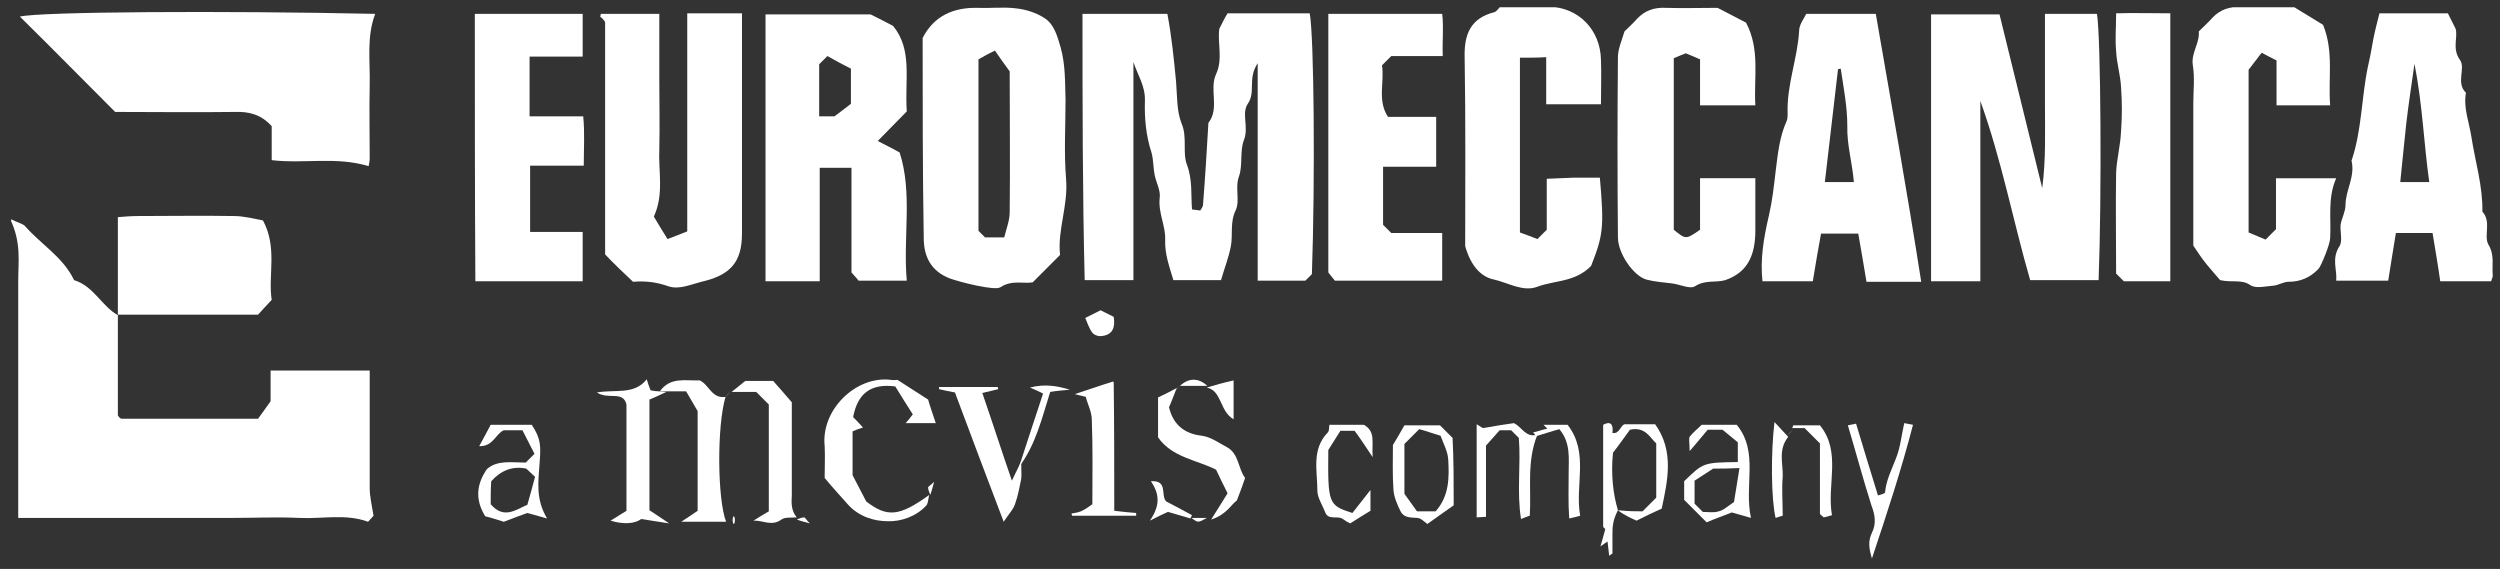 <svg width="145" height="33" viewBox="0 0 145 33" fill="none" xmlns="http://www.w3.org/2000/svg">
<rect x="0" y="0" width="145" height="33" fill="#333333" stroke="none"/>
<g clip-path="url(#clip0_559_98)">
<path d="M6.836 18.282C6.836 20.316 6.836 22.222 6.836 24.097C6.868 24.129 6.9 24.192 6.932 24.224C6.963 24.256 7.027 24.288 7.059 24.288C9.662 24.288 12.234 24.288 14.965 24.288C15.124 24.065 15.346 23.779 15.695 23.271C15.695 22.89 15.695 22.222 15.695 21.491C17.632 21.491 19.506 21.491 21.443 21.491C21.443 23.779 21.443 26.067 21.443 28.323C21.443 28.8 21.57 29.309 21.665 29.912C21.633 29.944 21.506 30.103 21.348 30.262C20.046 29.785 18.712 30.103 17.378 30.04C16.045 29.976 14.743 30.04 13.409 30.04C12.044 30.04 10.647 30.04 9.281 30.04C7.948 30.04 6.646 30.04 5.312 30.04C3.947 30.04 2.582 30.04 1.057 30.04C1.057 29.563 1.057 29.118 1.057 28.641C1.057 24.51 1.057 20.379 1.057 16.28C1.057 15.168 1.248 14.055 0.581 12.689C1.089 12.943 1.343 12.975 1.47 13.134C2.391 14.182 3.661 14.913 4.296 16.248C5.439 16.598 5.884 17.742 6.836 18.282Z" fill="white"/>
<path d="M62.785 0.804C64.468 0.804 66.088 0.804 67.707 0.804C67.961 2.139 68.088 3.442 68.215 4.776C68.278 5.571 68.247 6.461 68.532 7.16C68.882 7.986 68.564 8.844 68.85 9.575C69.168 10.433 69.072 11.291 69.136 12.149C69.326 12.181 69.485 12.181 69.612 12.212C69.676 12.117 69.739 12.022 69.771 11.926C69.898 10.338 69.993 8.749 70.088 7.128C70.755 6.27 70.12 5.19 70.533 4.3C70.946 3.41 70.596 2.457 70.723 1.662C70.914 1.281 71.041 1.027 71.2 0.772C72.787 0.772 74.375 0.772 75.963 0.772C76.217 2.075 76.28 10.496 76.09 15.899C75.963 16.026 75.867 16.121 75.709 16.28C74.883 16.28 73.994 16.28 72.946 16.28C72.946 14.214 72.946 12.117 72.946 10.02C72.946 7.986 72.946 5.984 72.946 3.664C72.343 4.586 72.851 5.317 72.375 6.016C71.993 6.556 72.438 7.382 72.152 8.113C71.898 8.749 72.089 9.575 71.867 10.21C71.612 10.878 71.93 11.609 71.676 12.181C71.327 12.88 71.517 13.611 71.39 14.278C71.263 14.945 71.009 15.581 70.819 16.248C69.834 16.248 68.945 16.248 68.056 16.248C67.834 15.486 67.548 14.755 67.58 13.897C67.612 13.102 67.167 12.339 67.262 11.482C67.326 11.068 67.072 10.623 66.977 10.179C66.881 9.734 66.913 9.321 66.786 8.844C66.469 7.891 66.373 6.842 66.405 5.857C66.437 4.999 65.992 4.363 65.738 3.601C65.738 7.795 65.738 12.022 65.738 16.248C64.754 16.248 63.865 16.248 62.912 16.248C62.785 11.132 62.785 5.984 62.785 0.804Z" fill="white"/>
<path d="M114.86 16.312C113.812 16.312 112.923 16.312 112.002 16.312C112.002 11.164 112.002 6.048 112.002 0.836C113.304 0.836 114.638 0.836 115.972 0.836C116.797 4.204 117.623 7.541 118.448 10.909C118.671 9.257 118.607 7.605 118.607 5.92C118.607 4.236 118.607 2.552 118.607 0.804C119.623 0.804 120.639 0.804 121.624 0.804C121.846 2.075 121.909 11.354 121.719 16.248C120.417 16.248 119.115 16.248 117.75 16.248C116.765 12.848 116.099 9.289 114.86 5.857C114.86 9.321 114.86 12.753 114.86 16.312Z" fill="white"/>
<path d="M21.38 9.638C19.506 9.066 17.633 9.511 15.759 9.289C15.759 8.59 15.759 7.922 15.759 7.319C15.156 6.651 14.457 6.461 13.632 6.492C11.314 6.524 8.996 6.492 6.678 6.492C4.804 4.618 2.995 2.775 1.153 0.963C2.296 0.677 12.933 0.614 21.761 0.804C21.253 2.139 21.475 3.537 21.443 4.904C21.411 6.334 21.443 7.764 21.443 9.194C21.443 9.321 21.411 9.48 21.38 9.638Z" fill="white"/>
<path d="M52.593 6.461C52.085 6.969 51.545 7.541 50.91 8.177C51.323 8.399 51.735 8.59 52.18 8.844C52.942 11.227 52.37 13.738 52.593 16.28C51.64 16.28 50.751 16.28 49.798 16.28C49.735 16.184 49.576 16.026 49.386 15.803C49.386 13.865 49.386 11.831 49.386 9.734C48.782 9.734 48.211 9.734 47.544 9.734C47.544 11.895 47.544 14.087 47.544 16.312C46.464 16.312 45.448 16.312 44.4 16.312C44.4 11.195 44.4 6.016 44.4 0.836C46.433 0.836 48.496 0.836 50.497 0.836C50.941 1.058 51.386 1.281 51.799 1.503C52.942 2.901 52.466 4.586 52.593 6.461ZM49.354 3.982C48.909 3.759 48.433 3.505 47.989 3.251C47.766 3.473 47.639 3.601 47.512 3.728C47.512 4.745 47.512 5.73 47.512 6.747C47.925 6.747 48.274 6.747 48.401 6.747C48.814 6.429 49.132 6.206 49.354 6.016C49.354 5.317 49.354 4.713 49.354 3.982Z" fill="white"/>
<path d="M53.513 2.203C54.18 0.9 55.323 0.423 56.72 0.455C57.451 0.487 58.213 0.391 58.943 0.487C59.514 0.55 60.118 0.741 60.594 1.059C61.134 1.408 61.324 2.075 61.515 2.743C61.801 3.76 61.769 4.777 61.801 5.793C61.801 7.319 61.706 8.876 61.833 10.401C61.959 11.927 61.324 13.356 61.483 14.786C60.975 15.295 60.499 15.771 59.896 16.375C59.419 16.471 58.689 16.216 58.022 16.661C57.705 16.884 55.609 16.343 55.101 16.153C54.021 15.74 53.577 14.914 53.577 13.801C53.513 9.893 53.513 6.048 53.513 2.203ZM56.752 3.442C56.752 6.81 56.752 10.115 56.752 13.388C56.911 13.547 57.038 13.674 57.133 13.77C57.482 13.77 57.863 13.77 58.244 13.77C58.371 13.261 58.562 12.784 58.562 12.308C58.594 9.575 58.562 6.81 58.562 4.141C58.244 3.696 57.959 3.315 57.705 2.933C57.324 3.124 57.069 3.251 56.752 3.442Z" fill="white"/>
<path d="M35.097 14.755C35.097 10.147 35.097 5.825 35.097 1.472C35.097 1.408 35.097 1.376 35.097 1.313C35.097 1.281 35.065 1.217 35.033 1.186C34.97 1.09 34.874 1.027 34.811 0.963C34.811 0.931 34.843 0.9 34.843 0.804C35.922 0.804 37.034 0.804 38.24 0.804C38.24 2.075 38.24 3.378 38.24 4.681C38.24 6.016 38.272 7.319 38.24 8.653C38.177 9.924 38.526 11.259 37.923 12.562C38.145 12.943 38.399 13.356 38.717 13.865C39.129 13.706 39.479 13.579 39.86 13.42C39.86 9.13 39.86 4.967 39.86 0.772C40.908 0.772 41.892 0.772 43.035 0.772C43.035 1.154 43.035 1.535 43.035 1.948C43.035 5.825 43.035 9.67 43.035 13.547C43.035 15.231 42.337 15.962 40.685 16.343C40.05 16.502 39.383 16.82 38.748 16.598C38.113 16.375 37.478 16.28 36.716 16.343C36.176 15.835 35.605 15.295 35.097 14.755Z" fill="white"/>
<path d="M104.763 0.804C106.065 0.804 107.367 0.804 108.796 0.804C109.685 5.92 110.605 11.068 111.431 16.343C110.796 16.343 110.256 16.343 109.748 16.343C109.24 16.343 108.7 16.343 108.256 16.343C108.097 15.358 107.938 14.469 107.779 13.547C107.081 13.547 106.414 13.547 105.62 13.547C105.461 14.405 105.303 15.326 105.144 16.312C104.223 16.312 103.207 16.312 102.223 16.312C102.096 15.104 102.254 13.96 102.604 12.467C102.794 11.64 102.889 10.782 102.985 9.956C103.112 8.939 103.207 7.954 103.62 7.033C103.683 6.905 103.683 6.715 103.683 6.588C103.62 4.935 104.255 3.41 104.35 1.789C104.35 1.44 104.604 1.122 104.763 0.804ZM106.763 3.982C106.7 3.982 106.636 4.014 106.605 4.014C106.351 6.175 106.097 8.335 105.842 10.56C106.478 10.56 106.954 10.56 107.525 10.56C107.43 9.416 107.113 8.399 107.144 7.287C107.144 6.175 106.922 5.062 106.763 3.982Z" fill="white"/>
<path d="M141.088 13.515C140.358 13.515 139.691 13.515 138.961 13.515C138.802 14.437 138.675 15.327 138.516 16.28C137.595 16.28 136.611 16.28 135.5 16.28C135.563 15.644 135.214 15.009 135.69 14.278C135.881 13.992 135.722 13.452 135.754 13.039C135.817 12.657 136.039 12.276 136.039 11.895C136.039 11.037 136.611 10.242 136.389 9.321C136.992 7.541 136.96 5.666 137.341 3.855C137.468 3.315 137.563 2.774 137.659 2.234C137.754 1.758 137.881 1.281 138.008 0.772C139.373 0.772 140.675 0.772 141.977 0.772C142.104 1.027 142.231 1.281 142.422 1.662C142.58 2.139 142.199 2.806 142.676 3.474C143.025 3.95 142.422 4.808 143.025 5.38C142.866 6.27 143.216 7.096 143.343 7.954C143.565 9.384 144.009 10.814 143.978 12.276C144.517 12.848 144.041 13.674 144.327 14.183C144.708 14.818 144.517 15.39 144.581 15.994C144.581 16.089 144.517 16.185 144.486 16.312C143.501 16.312 142.517 16.312 141.533 16.312C141.406 15.39 141.247 14.5 141.088 13.515ZM139.215 10.56C139.85 10.56 140.326 10.56 140.898 10.56C140.58 8.336 140.517 6.143 140.04 3.696C139.85 5.031 139.691 6.079 139.564 7.16C139.437 8.272 139.342 9.384 139.215 10.56Z" fill="white"/>
<path d="M135.15 6.111C134.071 6.111 133.086 6.111 132.039 6.111C132.039 5.285 132.039 4.395 132.039 3.505C131.721 3.346 131.467 3.219 131.181 3.06C130.991 3.283 130.8 3.569 130.419 4.046C130.419 6.937 130.419 10.147 130.419 13.483C130.737 13.611 131.086 13.77 131.404 13.897C131.658 13.642 131.785 13.515 132.007 13.293C132.007 12.371 132.007 11.354 132.007 10.338C133.15 10.338 134.261 10.338 135.5 10.338C134.992 11.482 135.214 12.657 135.15 13.801C135.15 14.151 134.642 15.39 134.484 15.581C134.007 16.089 133.436 16.343 132.737 16.343C132.451 16.343 132.166 16.534 131.88 16.566C131.435 16.598 130.832 16.757 130.514 16.534C130.006 16.185 129.498 16.407 128.768 16.248C128.609 16.058 128.292 15.708 128.006 15.358C127.72 15.009 127.466 14.627 127.212 14.246C127.212 11.482 127.212 8.749 127.212 5.984C127.212 5.253 127.307 4.49 127.18 3.76C127.085 3.06 127.593 2.488 127.53 1.821C127.784 1.567 128.069 1.313 128.324 1.027C128.768 0.55 129.308 0.391 129.975 0.391C130.991 0.423 131.975 0.391 133.023 0.391C133.595 0.741 134.166 1.09 134.738 1.44C135.373 2.997 135.023 4.554 135.15 6.111Z" fill="white"/>
<path d="M98.603 6.111C98.603 5.189 98.603 4.3 98.603 3.442C98.317 3.315 98.095 3.219 97.777 3.092C97.618 3.156 97.364 3.251 97.079 3.378C97.079 6.651 97.079 9.956 97.079 13.325C97.777 13.896 97.777 13.896 98.603 13.325C98.603 12.371 98.603 11.386 98.603 10.337C99.682 10.337 100.698 10.337 101.81 10.337C101.81 11.354 101.81 12.371 101.81 13.356C101.81 14.659 101.46 15.771 100.063 16.248C99.523 16.407 98.92 16.216 98.317 16.598C98.031 16.788 97.46 16.502 96.983 16.439C96.475 16.375 95.967 16.343 95.491 16.216C94.729 15.994 93.84 14.691 93.84 13.769C93.808 10.274 93.808 6.81 93.84 3.315C93.84 2.838 94.062 2.361 94.221 1.821C94.411 1.63 94.697 1.376 94.951 1.09C95.396 0.613 95.935 0.423 96.602 0.455C97.618 0.486 98.603 0.455 99.619 0.455C100.19 0.741 100.762 1.058 101.27 1.313C102.096 2.87 101.714 4.49 101.81 6.111C100.73 6.111 99.746 6.111 98.603 6.111Z" fill="white"/>
<path d="M88.156 3.346C88.156 6.715 88.156 10.052 88.156 13.483C88.505 13.611 88.855 13.738 89.172 13.865C89.426 13.611 89.553 13.483 89.712 13.325C89.712 12.371 89.712 11.418 89.712 10.369C90.22 10.338 90.728 10.338 91.236 10.306C91.744 10.306 92.284 10.306 92.792 10.306C93.046 13.197 92.983 13.642 92.284 15.422C91.363 16.375 90.188 16.248 89.172 16.629C88.347 16.947 87.489 16.407 86.664 16.216C85.87 16.058 85.298 15.39 84.981 14.278C84.981 10.814 85.013 7.064 84.949 3.315C84.917 1.98 85.298 1.058 86.664 0.709C86.791 0.677 86.886 0.518 87.013 0.391C87.934 0.391 88.886 0.391 89.839 0.391C91.554 0.423 92.824 1.726 92.856 3.474C92.887 4.3 92.856 5.158 92.856 6.048C91.808 6.048 90.76 6.048 89.68 6.048C89.68 5.126 89.68 4.236 89.68 3.315C89.204 3.346 88.759 3.346 88.156 3.346Z" fill="white"/>
<path d="M83.298 9.67C82.25 9.67 81.266 9.67 80.218 9.67C80.218 10.814 80.218 11.926 80.218 13.039C80.313 13.134 80.472 13.293 80.694 13.515C81.615 13.515 82.631 13.515 83.647 13.515C83.647 14.437 83.647 15.326 83.647 16.28C81.615 16.28 79.551 16.28 77.424 16.28C77.36 16.216 77.233 16.026 77.043 15.803C77.043 10.878 77.043 5.889 77.043 0.804C79.202 0.804 81.361 0.804 83.647 0.804C83.742 1.567 83.647 2.361 83.679 3.251C82.631 3.251 81.647 3.251 80.694 3.251C80.504 3.442 80.345 3.601 80.154 3.791C80.313 4.745 79.868 5.825 80.504 6.778C81.488 6.778 82.345 6.778 83.298 6.778C83.298 7.732 83.298 8.621 83.298 9.67Z" fill="white"/>
<path d="M27.54 0.804C29.635 0.804 31.699 0.804 33.795 0.804C33.795 1.599 33.795 2.393 33.795 3.283C32.811 3.283 31.763 3.283 30.715 3.283C30.715 4.49 30.715 5.603 30.715 6.747C31.699 6.747 32.684 6.747 33.827 6.747C33.922 7.732 33.858 8.653 33.858 9.607C32.811 9.607 31.826 9.607 30.747 9.607C30.747 10.909 30.747 12.149 30.747 13.452C31.731 13.452 32.715 13.452 33.795 13.452C33.795 14.437 33.795 15.358 33.795 16.312C31.731 16.312 29.667 16.312 27.571 16.312C27.54 11.164 27.54 6.048 27.54 0.804Z" fill="white"/>
<path d="M6.836 18.25C6.836 16.407 6.836 14.564 6.836 12.594C7.217 12.562 7.63 12.53 8.011 12.53C9.853 12.53 11.695 12.498 13.568 12.53C14.14 12.53 14.743 12.689 15.251 12.784C16.108 14.373 15.537 15.962 15.759 17.392C15.441 17.742 15.188 17.996 14.965 18.25C12.203 18.25 9.535 18.25 6.836 18.25Z" fill="white"/>
<path d="M125.878 0.772C125.878 6.048 125.878 11.164 125.878 16.312C124.957 16.312 124.068 16.312 123.179 16.312C123.052 16.184 122.894 16.026 122.735 15.867C122.735 13.928 122.703 11.958 122.735 10.02C122.767 9.225 122.989 8.431 123.021 7.605C123.084 6.778 123.084 5.92 123.021 5.062C122.989 4.363 122.767 3.664 122.735 2.965C122.671 2.298 122.735 1.599 122.735 0.772C123.783 0.741 124.862 0.772 125.878 0.772Z" fill="white"/>
<path d="M53.894 28.705C53.831 28.959 53.831 29.181 53.736 29.308C53.132 29.976 52.211 30.262 51.481 30.23C50.719 30.23 49.83 29.976 49.195 29.277C48.719 28.736 48.242 28.228 47.83 27.72C47.83 27.02 47.861 26.449 47.83 25.877C47.607 23.747 49.671 21.777 51.672 22.032C51.83 22.063 51.989 22.032 52.053 22.032C52.656 22.413 53.196 22.762 53.831 23.175C53.926 23.525 54.085 23.97 54.275 24.542C53.608 24.542 53.132 24.542 52.529 24.542C52.688 24.351 52.783 24.256 52.942 24.034C52.592 23.493 52.243 22.921 51.926 22.413C50.465 22.222 49.735 22.858 49.481 24.192C49.608 24.32 49.83 24.542 50.052 24.796C49.83 24.86 49.671 24.923 49.449 25.019C49.449 25.845 49.449 26.671 49.449 27.561C49.703 28.037 49.957 28.546 50.243 29.086C51.449 30.008 52.148 29.976 53.894 28.705Z" fill="white"/>
<path d="M42.082 23.017C41.574 24.701 41.606 28.959 42.114 30.262C41.288 30.262 40.463 30.262 39.51 30.262C39.891 30.008 40.145 29.849 40.463 29.627C40.463 27.656 40.463 25.75 40.463 23.843C40.241 23.462 40.05 23.144 39.796 22.699C39.32 22.699 38.78 22.699 38.272 22.699C38.875 21.841 39.764 22.095 40.59 22.064C41.13 22.318 41.288 23.144 42.082 23.017Z" fill="white"/>
<path d="M46.21 30.008C45.893 30.04 45.543 29.976 45.321 30.135C44.75 30.548 44.242 30.167 43.702 30.198C43.987 30.008 44.273 29.849 44.591 29.658C44.591 27.593 44.591 25.559 44.591 23.462C44.369 23.239 44.115 22.985 43.861 22.731C43.384 22.731 42.908 22.731 42.432 22.731C42.686 22.54 42.94 22.318 43.225 22.095C43.733 22.095 44.242 22.095 44.845 22.095C45.162 22.445 45.512 22.858 45.925 23.334C45.925 25.019 45.925 26.894 45.925 28.737C45.893 29.182 45.893 29.627 46.21 30.008Z" fill="white"/>
<path d="M38.653 22.731C38.113 22.985 37.827 23.112 37.668 23.176C37.668 25.432 37.668 27.466 37.668 29.595C37.922 29.754 38.24 29.976 38.812 30.358C38.176 30.262 37.795 30.199 37.192 30.103C36.811 30.389 36.144 30.421 35.414 30.199C35.731 30.008 36.017 29.817 36.335 29.627C36.335 27.593 36.335 25.527 36.335 23.462C36.144 22.636 35.287 23.207 34.62 22.763C35.7 22.572 36.779 22.922 37.51 22C37.573 22.222 37.637 22.381 37.732 22.636C37.859 22.667 38.081 22.699 38.653 22.731Z" fill="white"/>
<path d="M58.213 30.262C57.197 27.593 56.276 25.146 55.387 22.763C55.037 22.699 54.752 22.636 54.466 22.572C54.466 22.54 54.466 22.477 54.466 22.445C55.609 22.445 56.72 22.445 57.863 22.445C57.863 22.477 57.895 22.508 57.895 22.572C57.609 22.636 57.355 22.699 56.974 22.794C57.546 24.447 58.086 26.131 58.689 27.879C58.848 27.561 58.943 27.339 59.229 26.767C59.229 27.339 59.261 27.561 59.229 27.784C59.133 28.26 59.038 28.769 58.88 29.213C58.784 29.531 58.53 29.785 58.213 30.262Z" fill="white"/>
<path d="M64.627 29.626C65.135 29.69 65.516 29.722 65.897 29.753C65.897 29.817 65.897 29.849 65.897 29.912C64.659 29.912 63.42 29.912 62.182 29.912C62.182 29.881 62.15 29.849 62.15 29.785C62.341 29.753 62.531 29.722 62.69 29.658C62.913 29.563 63.135 29.404 63.357 29.245C63.357 27.593 63.389 25.972 63.325 24.351C63.325 23.875 63.071 23.43 62.976 23.017C62.722 22.953 62.563 22.921 62.341 22.858C63.135 22.604 63.833 22.349 64.564 22.127C64.532 22.095 64.595 22.159 64.595 22.19C64.627 24.669 64.627 27.084 64.627 29.626Z" fill="white"/>
<path d="M68.247 22.508C68.056 22.985 67.961 23.271 67.802 23.62C68.024 24.542 68.596 25.146 69.707 25.273C70.215 25.337 70.692 25.686 71.168 25.94C71.866 26.322 71.803 27.18 72.216 27.72C72.089 28.101 71.962 28.451 71.739 29.023C71.422 29.245 71.136 29.849 70.247 30.135C70.66 29.468 70.946 29.023 71.2 28.61C70.977 28.165 70.755 27.72 70.533 27.243C69.421 26.671 67.993 26.544 67.167 25.368C67.167 24.606 67.167 23.875 67.167 23.049C67.453 22.921 67.77 22.762 68.247 22.508Z" fill="white"/>
<path d="M93.84 29.595C93.522 30.198 93.522 30.611 93.522 31.025C93.522 31.374 93.522 31.756 93.522 32.105C93.459 32.137 93.395 32.2 93.332 32.232C93.3 31.946 93.268 31.692 93.237 31.406C93.109 31.501 92.951 31.597 92.824 31.692C92.919 31.374 93.014 31.056 93.109 30.675C93.109 30.675 92.983 30.611 92.983 30.516C92.983 28.578 92.983 26.639 92.983 24.637C93.395 24.415 93.586 24.574 93.522 25.114C93.935 25.178 93.967 24.701 94.221 24.606C94.792 24.606 95.364 24.606 95.999 24.606C97.11 26.163 96.729 27.847 96.38 29.499C95.872 29.722 95.427 29.944 94.919 30.198C94.57 30.04 94.157 29.849 93.84 29.595C94.507 29.658 94.888 29.658 95.269 29.658C95.523 29.404 95.777 29.15 96.062 28.864C96.062 27.815 96.062 26.767 96.062 25.718C95.681 25.368 95.427 24.733 94.538 24.923C94.253 25.305 93.903 25.813 93.554 26.258C93.427 27.497 93.554 28.641 93.84 29.595Z" fill="white"/>
<path d="M100.793 26.798C100.793 26.385 100.793 26.067 100.793 25.654C100.571 25.463 100.285 25.241 99.904 24.923C99.777 24.923 99.46 24.923 99.047 24.923C98.793 25.209 98.507 25.59 97.999 26.163C97.999 25.686 97.936 25.463 97.999 25.336C98.19 25.082 98.444 24.891 98.698 24.637C99.333 24.637 100 24.637 100.73 24.637C102.032 26.226 101.143 28.133 101.556 30.039C101.079 29.912 100.793 29.817 100.444 29.722C99.968 29.912 99.428 30.103 98.984 30.294C98.603 29.912 98.221 29.531 97.682 28.991C97.682 28.864 97.682 28.387 97.682 27.91C98.793 26.83 98.793 26.83 100.793 26.798ZM99.365 27.179C99.015 27.402 98.634 27.656 98.285 27.878C98.285 28.387 98.285 28.8 98.285 29.213C98.444 29.372 98.603 29.531 98.761 29.69C99.047 29.69 99.396 29.753 99.682 29.658C99.968 29.595 100.19 29.372 100.571 29.118C100.666 28.578 100.762 27.91 100.889 27.148C100.285 27.179 99.809 27.179 99.365 27.179Z" fill="white"/>
<path d="M30.492 26.83C30.715 26.607 30.842 26.48 31 26.321C30.778 25.877 30.524 25.4 30.302 24.955C29.889 24.955 29.572 24.955 29.222 24.955C28.746 25.146 28.619 25.908 27.793 25.877C28.047 25.4 28.27 25.018 28.46 24.637C29.317 24.637 30.111 24.637 30.842 24.637C31.381 25.463 31.381 25.845 31.286 26.989C31.223 27.942 31.064 28.959 31.731 30.071C31.286 29.944 31.032 29.881 30.588 29.753C30.238 29.881 29.698 30.071 29.222 30.262C28.873 30.166 28.555 30.039 28.143 29.944C27.635 29.118 27.539 28.228 28.238 27.211C28.841 26.671 29.667 26.83 30.492 26.83ZM28.46 29.245C29.222 30.135 29.921 29.563 30.588 29.277C30.746 28.705 30.905 28.165 31.032 27.656C30.842 27.465 30.683 27.338 30.524 27.179C29.73 27.02 29.064 27.275 28.492 27.91C28.46 28.323 28.46 28.8 28.46 29.245Z" fill="white"/>
<path d="M89.172 25.209C88.537 26.766 88.823 28.323 88.728 29.912C88.6 29.944 88.474 30.008 88.219 30.103C87.965 28.514 88.219 26.957 88.092 25.4C87.965 25.273 87.807 25.114 87.648 24.955C87.457 24.955 87.235 24.955 86.981 24.955C86.759 25.209 86.505 25.495 86.187 25.845C86.187 27.148 86.187 28.546 86.187 29.976C85.997 29.976 85.838 30.008 85.647 30.008C85.647 28.228 85.647 26.449 85.647 24.605C85.838 24.733 85.997 24.828 86.028 24.828C86.727 24.701 87.33 24.605 87.807 24.542C88.315 24.796 88.474 25.4 89.172 25.209Z" fill="white"/>
<path d="M84.314 29.308C83.869 29.626 83.361 29.976 82.79 30.389C82.599 30.262 82.409 30.039 82.186 30.039C81.805 30.008 81.424 30.039 81.234 29.658C81.043 29.277 80.853 28.832 80.821 28.419C80.757 27.529 80.789 26.639 80.789 25.813C81.043 25.4 81.234 25.05 81.456 24.669C82.155 24.669 82.821 24.669 83.52 24.669C83.742 24.891 83.996 25.146 84.25 25.4C84.314 26.671 84.314 27.942 84.314 29.308ZM81.456 28.641C81.837 29.181 82.059 29.467 82.186 29.658C82.663 29.658 82.948 29.658 83.266 29.658C84.06 28.768 84.06 27.688 83.996 26.639C83.965 26.163 83.71 25.718 83.552 25.273C83.107 25.146 82.694 24.987 82.313 24.891C81.996 25.209 81.742 25.463 81.456 25.749C81.456 26.735 81.456 27.783 81.456 28.641Z" fill="white"/>
<path d="M107.176 24.669C107.335 24.637 107.493 24.605 107.652 24.574C108.065 25.94 108.478 27.307 108.922 28.737C109.017 28.705 109.335 28.641 109.335 28.546C109.398 27.847 109.716 27.243 109.97 26.576C110.224 25.94 110.288 25.241 110.446 24.542C110.637 24.574 110.764 24.605 110.954 24.637C110.288 27.211 109.462 29.722 108.573 32.391C108.382 31.756 108.351 31.374 108.573 30.898C108.827 30.389 108.763 29.881 108.541 29.309C108.065 27.815 107.652 26.258 107.176 24.669Z" fill="white"/>
<path d="M78.439 29.753C78.789 29.308 79.106 28.895 79.487 28.419C79.487 28.8 79.487 29.15 79.487 29.626C79.17 29.817 78.757 30.071 78.312 30.357C78.185 30.294 78.058 30.23 77.931 30.135C77.614 29.849 77.042 30.23 76.852 29.69C76.693 29.277 76.407 28.864 76.407 28.451C76.407 27.306 76.058 26.067 77.011 25.082C77.106 24.987 77.074 24.796 77.106 24.637C77.804 24.637 78.471 24.637 79.106 24.637C79.805 25.05 79.551 25.622 79.614 26.512C79.138 25.813 78.884 25.4 78.567 24.987C78.312 24.987 78.058 24.987 77.741 24.987C77.55 25.305 77.296 25.686 77.042 26.099C77.011 29.213 77.042 29.308 78.439 29.753Z" fill="white"/>
<path d="M88.918 25.082C89.204 25.018 89.458 24.923 89.744 24.86C89.68 24.796 89.585 24.701 89.521 24.637C89.966 24.637 90.442 24.637 90.918 24.637C92.189 26.258 91.331 28.133 91.649 29.912C91.427 29.976 91.299 30.008 91.014 30.071C90.95 29.15 90.982 28.292 90.982 27.434C90.982 26.576 91.109 25.686 90.442 24.891C90.029 25.018 89.553 25.146 89.077 25.305C89.045 25.209 88.981 25.146 88.918 25.082Z" fill="white"/>
<path d="M104.001 24.669C104.509 24.669 104.985 24.669 105.556 24.669C106.827 26.226 105.937 28.133 106.255 29.881C106.064 29.944 105.906 29.976 105.779 30.008C105.683 29.912 105.556 29.849 105.556 29.785C105.556 28.419 105.556 27.052 105.556 25.718C105.271 25.432 105.017 25.177 104.667 24.828C104.477 24.828 104.223 24.828 103.937 24.828C103.969 24.796 104.001 24.733 104.001 24.669Z" fill="white"/>
<path d="M103.715 25.337C103.112 26.099 103.429 26.894 103.397 27.656C103.334 28.387 103.397 29.118 103.397 29.913C103.239 29.944 103.112 30.008 102.985 30.04C102.731 28.991 102.699 26.29 102.921 24.479C103.175 24.765 103.429 25.019 103.715 25.337Z" fill="white"/>
<path d="M59.102 27.084C59.547 25.686 60.023 24.288 60.499 22.826C60.309 22.731 60.118 22.636 59.737 22.477C60.594 22.254 61.325 22.381 62.055 22.604C61.674 22.636 61.293 22.667 60.912 22.731C60.436 24.224 60.086 25.782 59.102 27.084Z" fill="white"/>
<path d="M62.944 18.441C63.325 18.25 63.579 18.123 63.833 17.996C64.087 18.123 64.341 18.25 64.595 18.377C64.69 18.949 64.563 19.426 63.896 19.49C63.706 19.521 63.452 19.426 63.357 19.299C63.166 19.045 63.071 18.727 62.944 18.441Z" fill="white"/>
<path d="M69.993 22.477C70.533 22.318 70.978 22.191 71.549 22.064C71.549 22.794 71.549 23.494 71.549 24.32C70.724 23.843 70.882 22.667 69.993 22.477Z" fill="white"/>
<path d="M69.041 30.071C68.628 29.944 68.183 29.817 67.739 29.69C67.516 29.785 67.263 29.912 66.691 30.198C67.358 29.245 67.199 28.578 66.754 27.91C67.77 27.847 67.294 28.737 67.644 29.086C68.12 29.34 68.628 29.595 69.136 29.881C69.104 29.944 69.072 30.008 69.041 30.071Z" fill="white"/>
<path d="M70.025 22.381C69.485 22.381 68.977 22.381 68.438 22.381C68.945 21.905 69.517 21.905 70.025 22.381Z" fill="white"/>
<path d="M69.104 30.04C69.358 30.04 69.644 30.04 69.993 30.04C69.485 30.326 69.485 30.326 69.104 30.04Z" fill="white"/>
<path d="M54.18 27.942C54.085 28.324 54.022 28.514 53.958 28.705C53.895 28.546 53.831 28.419 53.831 28.26C53.831 28.228 53.958 28.165 54.18 27.942Z" fill="white"/>
<path d="M46.972 30.357C46.591 30.262 46.401 30.198 46.21 30.135C46.369 30.071 46.496 30.008 46.654 30.008C46.686 30.008 46.75 30.135 46.972 30.357Z" fill="white"/>
<path d="M104.001 24.923C103.905 25.019 103.778 25.146 103.683 25.241C103.778 25.114 103.905 25.019 104.001 24.923Z" fill="white"/>
<path d="M42.082 23.017C42.177 22.921 42.304 22.794 42.4 22.699C42.304 22.794 42.177 22.889 42.082 23.017Z" fill="white"/>
<path d="M68.437 22.381C68.342 22.477 68.215 22.604 68.12 22.699C68.215 22.572 68.342 22.477 68.437 22.381Z" fill="white"/>
<path d="M42.559 30.389C42.594 30.389 42.622 30.29 42.622 30.167C42.622 30.044 42.594 29.944 42.559 29.944C42.523 29.944 42.495 30.044 42.495 30.167C42.495 30.29 42.523 30.389 42.559 30.389Z" fill="white"/>
</g>
<defs>
<clipPath id="clip0_559_98">
<rect width="144" height="32" fill="white" transform="translate(0.645 0.423)"/>
</clipPath>
</defs>
</svg>
